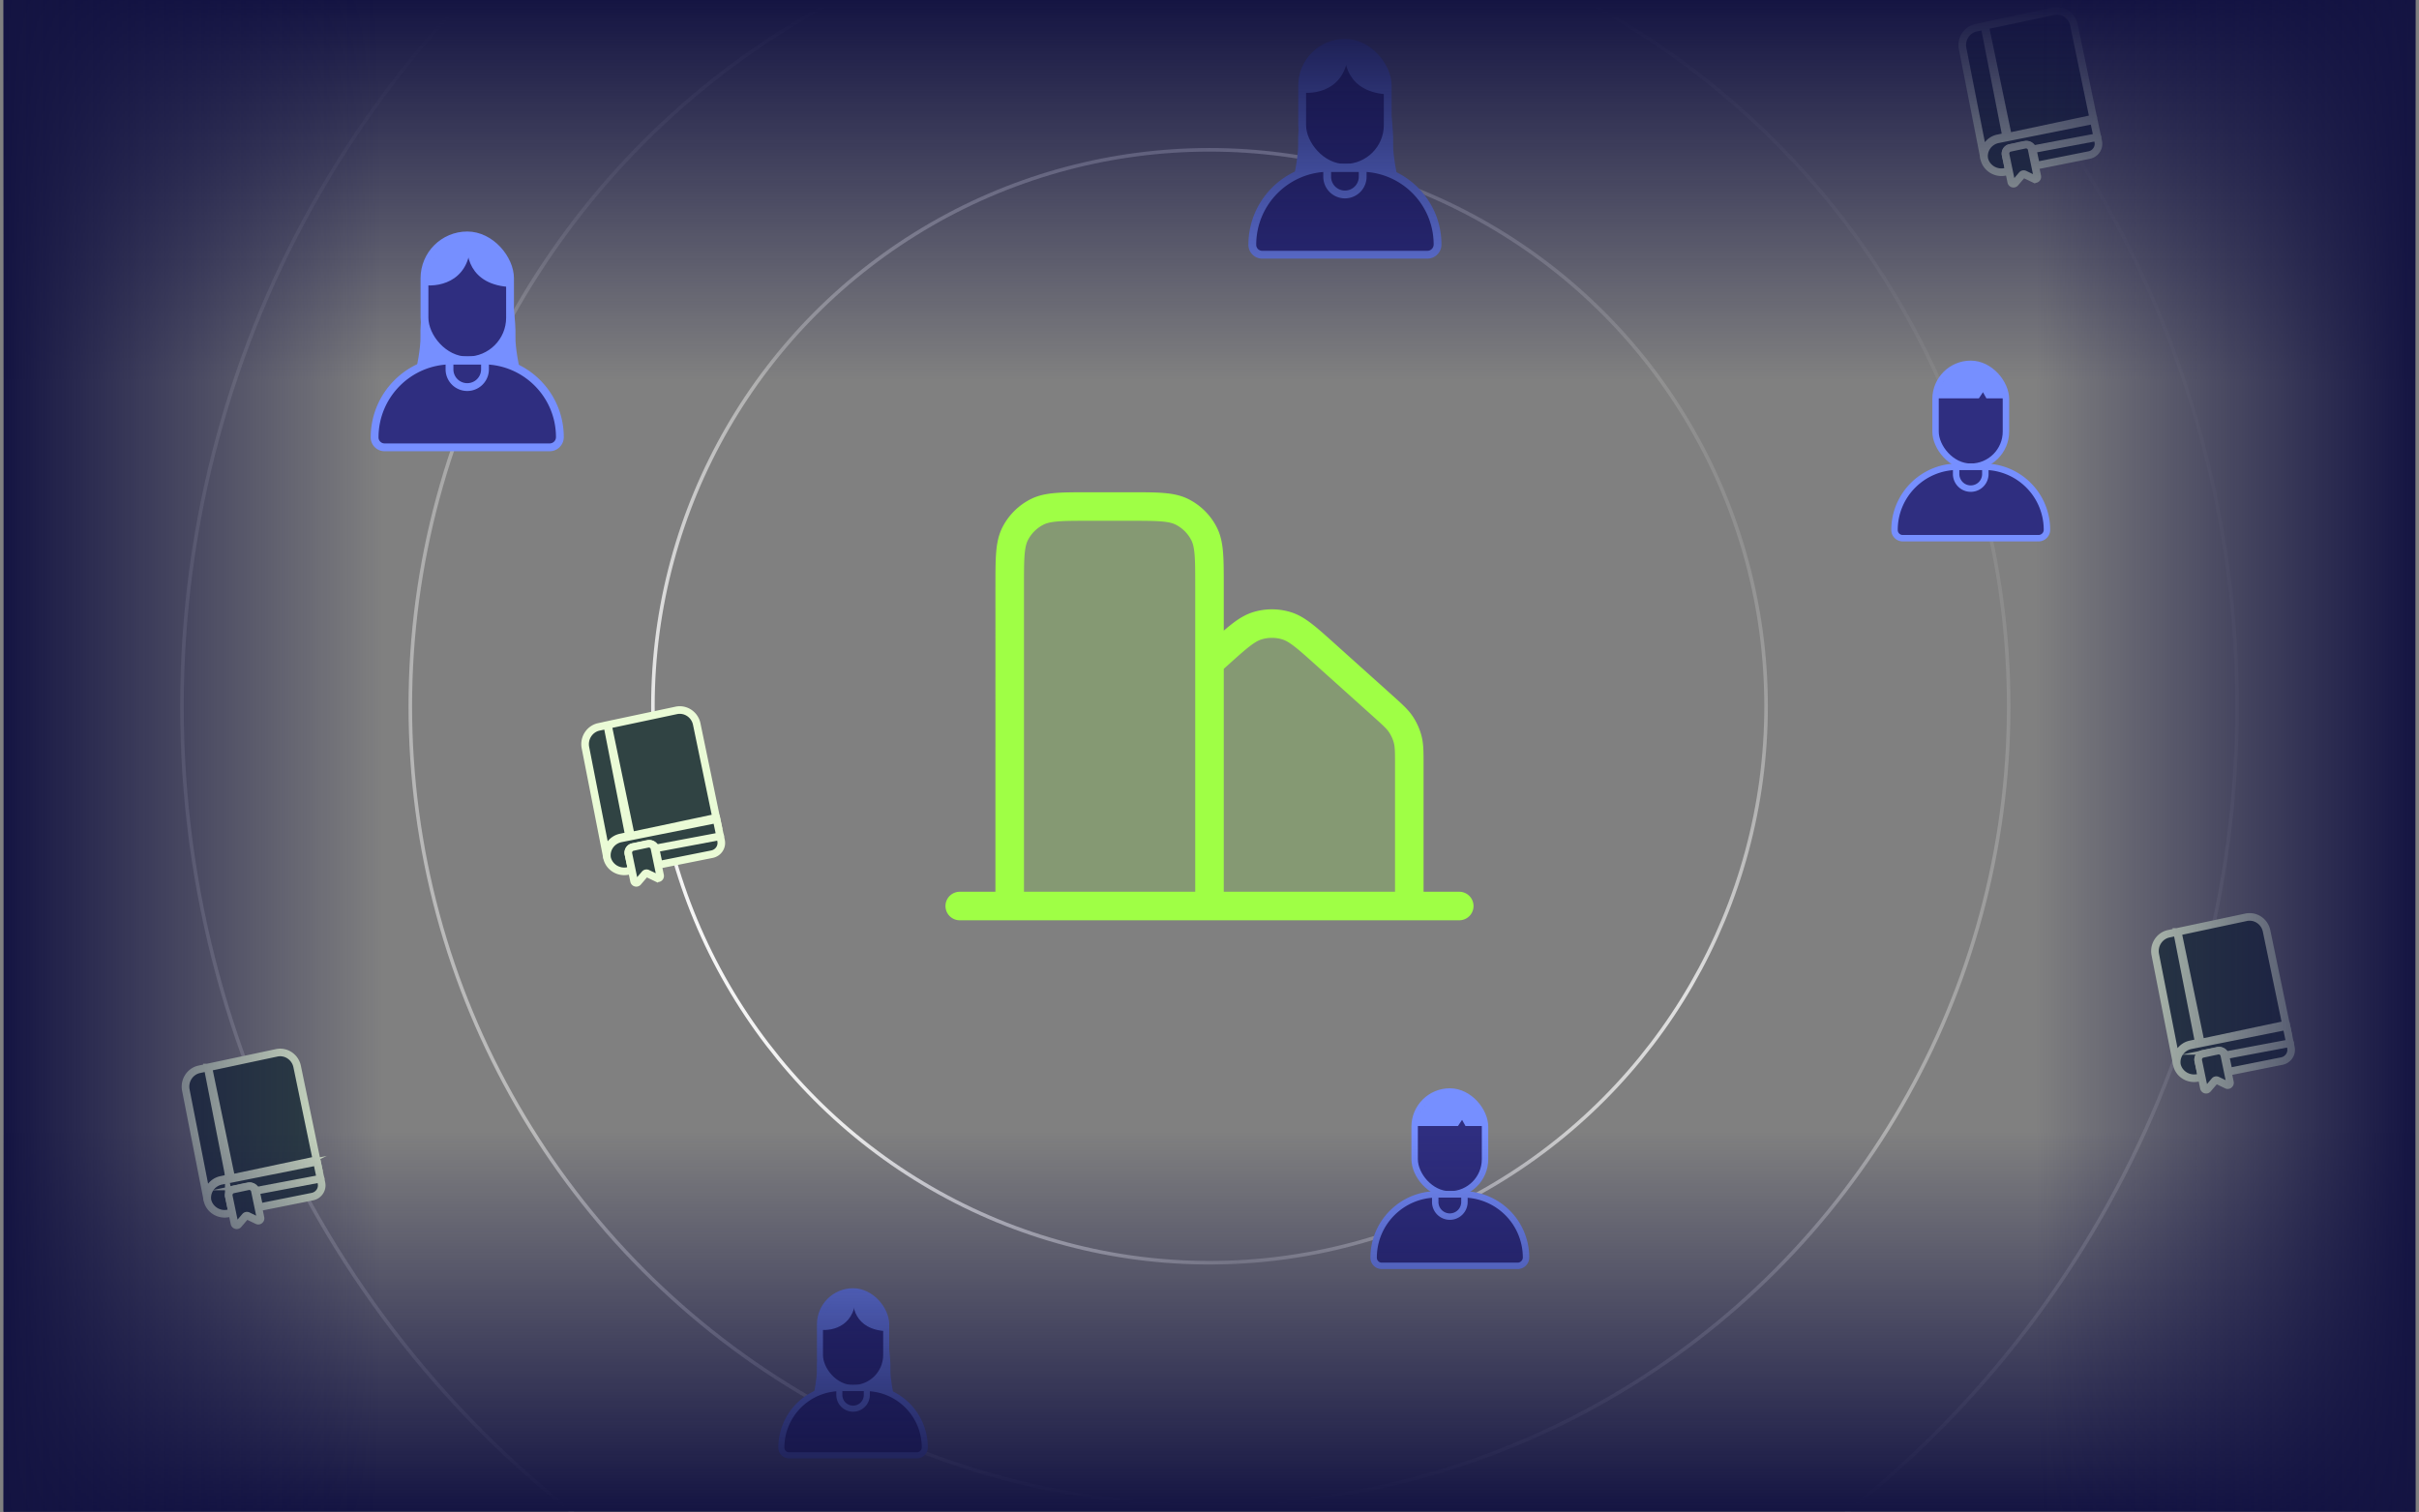 <svg xmlns="http://www.w3.org/2000/svg" width="339" height="212" fill="none"><rect width="100%" height="100%" fill="#808080" stroke="none"/><g clip-path="url(#a)"><circle cx="169.5" cy="99" r="78" stroke="url(#b)" stroke-width=".5"/><circle cx="169.5" cy="99" r="112" stroke="url(#c)" stroke-width=".5" opacity=".5"/><circle cx="169.5" cy="99" r="144" stroke="url(#d)" stroke-width=".5" opacity=".3"/><path fill="#304343" stroke="#EAFBD6" stroke-miterlimit="10" stroke-width="1.066" d="m278.103 3.638 3.042 15.505-1.176.25c-1.275.272-2.11 1.529-1.897 2.832a1.01 1.01 0 0 1-.018-.08L275.043 6.8c-.261-1.331.582-2.635 1.883-2.912l1.177-.25Zm15.264 12.982-2.726-13.127c-.277-1.334-1.564-2.19-2.875-1.912l-9.576 2.032 3.227 15.542 11.95-2.536Z"/><path fill="#304343" stroke="#EAFBD6" stroke-miterlimit="10" stroke-width="1.066" d="m290.999 17.326-10.98 2.194c-1.311.262-2.164 1.492-1.939 2.77.309 1.261 1.59 2.064 2.901 1.802l.565-.113-.481-2.286a.805.805 0 0 1 .642-.95l2.179-.435a.826.826 0 0 1 .974.627l.481 2.286 7.428-1.485c.892-.178 1.466-1.028 1.283-1.899l-.63-2.995-2.423.484Z"/><path stroke="#EAFBD6" stroke-linecap="round" stroke-miterlimit="10" stroke-width="1.066" d="m293.936 19.216-9.146 1.721"/><path fill="#304343" stroke="#EAFBD6" stroke-miterlimit="10" stroke-width="1.066" d="m285.063 25.077-1.327-.64a.308.308 0 0 0-.371.079l-.96 1.125c-.172.202-.495.112-.55-.153l-.786-3.788c-.092-.445.181-.88.61-.97l2.097-.446a.805.805 0 0 1 .943.641l.787 3.788c.055.265-.205.478-.443.364Zm-199.96 76.561 3.042 15.505-1.176.251c-1.275.271-2.11 1.528-1.897 2.831a1.644 1.644 0 0 1-.018-.08l-3.011-15.344c-.262-1.331.582-2.635 1.883-2.912l1.177-.251Zm15.264 12.981-2.726-13.126c-.277-1.334-1.564-2.19-2.875-1.912l-9.576 2.032 3.227 15.542 11.95-2.536Z"/><path fill="#304343" stroke="#EAFBD6" stroke-miterlimit="10" stroke-width="1.066" d="m98 115.326-10.981 2.194c-1.31.262-2.164 1.491-1.939 2.77.31 1.261 1.59 2.064 2.9 1.802l.566-.113-.481-2.286a.804.804 0 0 1 .642-.949l2.18-.436a.825.825 0 0 1 .973.627l.48 2.286 7.429-1.485c.892-.178 1.466-1.028 1.283-1.899l-.63-2.995-2.423.484Z"/><path stroke="#EAFBD6" stroke-linecap="round" stroke-miterlimit="10" stroke-width="1.066" d="m100.936 117.216-9.146 1.722"/><path fill="#304343" stroke="#EAFBD6" stroke-miterlimit="10" stroke-width="1.066" d="m92.063 123.077-1.327-.64a.308.308 0 0 0-.37.079l-.96 1.125c-.173.202-.496.112-.55-.153l-.787-3.788c-.092-.445.18-.879.61-.97l2.096-.446a.804.804 0 0 1 .944.641l.787 3.788c.055.265-.205.478-.443.364Zm213.04 7.561 3.042 15.505-1.176.251c-1.275.271-2.11 1.528-1.897 2.831a1.149 1.149 0 0 1-.018-.08l-3.011-15.344c-.261-1.331.582-2.635 1.883-2.912l1.177-.251Zm15.264 12.981-2.726-13.126c-.277-1.334-1.564-2.19-2.875-1.912l-9.576 2.032 3.227 15.542 11.95-2.536Z"/><path fill="#304343" stroke="#EAFBD6" stroke-miterlimit="10" stroke-width="1.066" d="m317.999 144.326-10.98 2.194c-1.311.262-2.164 1.491-1.939 2.77.309 1.261 1.59 2.064 2.901 1.802l.565-.113-.481-2.286a.804.804 0 0 1 .642-.949l2.179-.436a.826.826 0 0 1 .974.627l.481 2.286 7.428-1.485c.892-.178 1.466-1.028 1.283-1.899l-.63-2.995-2.423.484Z"/><path stroke="#EAFBD6" stroke-linecap="round" stroke-miterlimit="10" stroke-width="1.066" d="m320.936 146.216-9.146 1.722"/><path fill="#304343" stroke="#EAFBD6" stroke-miterlimit="10" stroke-width="1.066" d="m312.063 152.077-1.327-.64a.308.308 0 0 0-.371.079l-.96 1.125c-.172.202-.495.112-.55-.153l-.786-3.788c-.092-.445.181-.879.61-.97l2.097-.446c.428-.091.851.196.943.641l.787 3.788c.055.265-.205.478-.443.364Zm-282.96-2.439 3.042 15.505-1.176.251c-1.275.271-2.11 1.528-1.897 2.831a1.644 1.644 0 0 1-.018-.08l-3.011-15.344c-.261-1.331.582-2.635 1.883-2.912l1.177-.251Zm15.264 12.981-2.726-13.126c-.277-1.334-1.564-2.19-2.875-1.912l-9.576 2.032 3.227 15.542 11.95-2.536Z"/><path fill="#304343" stroke="#EAFBD6" stroke-miterlimit="10" stroke-width="1.066" d="m42 163.326-10.981 2.194c-1.31.262-2.164 1.491-1.939 2.77.31 1.261 1.59 2.064 2.9 1.802l.566-.113-.481-2.286a.804.804 0 0 1 .642-.949l2.18-.436a.825.825 0 0 1 .973.627l.48 2.286 7.429-1.485c.892-.178 1.466-1.028 1.283-1.899l-.63-2.995-2.423.484Z"/><path stroke="#EAFBD6" stroke-linecap="round" stroke-miterlimit="10" stroke-width="1.066" d="m44.936 165.216-9.146 1.722"/><path fill="#304343" stroke="#EAFBD6" stroke-miterlimit="10" stroke-width="1.066" d="m36.063 171.077-1.327-.64a.308.308 0 0 0-.37.079l-.96 1.125c-.173.202-.496.112-.55-.153l-.787-3.788c-.092-.445.18-.879.61-.97l2.096-.446a.804.804 0 0 1 .944.641l.786 3.788c.055.265-.204.478-.442.364Z"/><rect width="9.864" height="14.423" x="198.249" y="153" fill="#2F2E80" stroke="#768FFF" stroke-width=".901" rx="4.932"/><path fill="#768FFF" d="M204.319 157.841h-6.053c.416-1.633 2.018-4.881 5.093-4.805 3.075.077 4.356 3.236 4.612 4.805h-2.594l-.481-.865-.577.865Z"/><path fill="#2F2E80" stroke="#768FFF" stroke-width=".901" d="M192.5 176.295c0-4.9 3.973-8.873 8.873-8.873h3.647a8.84 8.84 0 0 1 8.84 8.84c0 .651-.528 1.178-1.179 1.178h-19.036a1.145 1.145 0 0 1-1.145-1.145Z"/><path stroke="#768FFF" stroke-width=".901" d="M201.134 167.422h4.093v1.023a2.047 2.047 0 1 1-4.093 0v-1.023Z"/><rect width="11.99" height="17.53" x="182.487" y="6" fill="#2F2E80" stroke="#768FFF" stroke-width="1.095" rx="5.995"/><path fill="#768FFF" d="m190.917 23.922 4.905.81s-.638-2.95-.584-4.556c.076-2.242-.488-5.723-.488-5.723 0 5.014-2.432 8.558-3.833 9.47Zm-4.672 0-4.905.81s.638-2.95.584-4.556c-.076-2.242.487-5.723.487-5.723 0 5.014 2.433 8.558 3.834 9.47Z"/><path fill="#768FFF" stroke="#768FFF" stroke-width=".234" d="M182.508 12.853c2.219.272 6.587-.654 6.307-6.54-1.674-.234-5.279.747-6.307 6.54Z"/><path fill="#768FFF" stroke="#768FFF" stroke-width=".234" d="M188.692 6.282c-.46 2.188.092 6.619 5.981 6.84.375-1.649-.296-5.324-5.981-6.84Z"/><path fill="#2F2E80" stroke="#768FFF" stroke-width="1.095" d="M175.5 34.312c0-5.956 4.829-10.785 10.785-10.785h4.432c5.934 0 10.744 4.81 10.744 10.745 0 .79-.641 1.432-1.432 1.432h-23.137a1.392 1.392 0 0 1-1.392-1.392Z"/><path stroke="#768FFF" stroke-width="1.095" d="M185.994 23.527h4.974v1.244a2.487 2.487 0 1 1-4.974 0v-1.244Z"/><rect width="9.283" height="13.573" x="114.91" y="181" fill="#2F2E80" stroke="#768FFF" stroke-width=".848" rx="4.642"/><path fill="#768FFF" d="m121.437 194.878 3.798.627s-.495-2.283-.453-3.527c.059-1.736-.377-4.431-.377-4.431 0 3.882-1.883 6.626-2.968 7.331Zm-3.617 0-3.798.627s.494-2.283.452-3.527c-.059-1.736.378-4.431.378-4.431 0 3.882 1.883 6.626 2.968 7.331Z"/><path fill="#768FFF" stroke="#768FFF" stroke-width=".181" d="M114.926 186.307c1.718.211 5.1-.507 4.883-5.064-1.296-.181-4.087.579-4.883 5.064Z"/><path fill="#768FFF" stroke="#768FFF" stroke-width=".181" d="M119.714 181.216c-.356 1.694.071 5.125 4.631 5.296.29-1.276-.229-4.122-4.631-5.296Z"/><path fill="#2F2E80" stroke="#768FFF" stroke-width=".848" d="M109.5 202.921a8.351 8.351 0 0 1 8.351-8.351h3.431a8.319 8.319 0 0 1 8.319 8.319c0 .613-.497 1.109-1.109 1.109h-17.915a1.077 1.077 0 0 1-1.077-1.077Z"/><path stroke="#768FFF" stroke-width=".848" d="M117.625 194.57h3.852v.963a1.926 1.926 0 1 1-3.852 0v-.963Z"/><path fill="url(#e)" d="M.5 0h338.007v53.213H.5z"/><path fill="url(#f)" d="M338.507 211.895h338.007v53.213H338.507z" transform="rotate(-180 338.507 211.895)"/><path fill="url(#g)" d="M338.5-53.715h338.007V-.502H338.5z" transform="rotate(90 338.5 -53.715)"/><path fill="url(#h)" d="M0 0h338.007v53.213H0z" transform="matrix(0 1 1 0 .287 -53.715)"/><rect width="9.864" height="14.423" x="271.249" y="51" fill="#2F2E80" stroke="#768FFF" stroke-width=".901" rx="4.932"/><path fill="#768FFF" d="M277.319 55.841h-6.053c.416-1.633 2.018-4.881 5.093-4.805 3.075.077 4.356 3.236 4.612 4.805h-2.594l-.481-.865-.577.865Z"/><path fill="#2F2E80" stroke="#768FFF" stroke-width=".901" d="M265.5 74.295c0-4.9 3.973-8.873 8.873-8.873h3.647a8.84 8.84 0 0 1 8.84 8.84c0 .65-.528 1.178-1.179 1.178h-19.036a1.145 1.145 0 0 1-1.145-1.145Z"/><path stroke="#768FFF" stroke-width=".901" d="M274.134 65.422h4.093v1.023a2.046 2.046 0 1 1-4.093 0v-1.023Z"/><rect width="11.99" height="17.53" x="59.487" y="33" fill="#2F2E80" stroke="#768FFF" stroke-width="1.095" rx="5.995"/><path fill="#768FFF" d="m67.916 50.922 4.906.81s-.638-2.95-.584-4.556c.076-2.242-.488-5.723-.488-5.723 0 5.014-2.432 8.557-3.834 9.47Zm-4.671 0-4.905.81s.638-2.95.584-4.556c-.076-2.242.487-5.723.487-5.723 0 5.014 2.433 8.557 3.834 9.47Z"/><path fill="#768FFF" stroke="#768FFF" stroke-width=".234" d="M59.508 39.853c2.219.272 6.587-.654 6.307-6.54-1.674-.234-5.28.747-6.307 6.54Z"/><path fill="#768FFF" stroke="#768FFF" stroke-width=".234" d="M65.692 33.282c-.46 2.188.092 6.619 5.981 6.84.375-1.649-.296-5.324-5.981-6.84Z"/><path fill="#2F2E80" stroke="#768FFF" stroke-width="1.095" d="M52.5 61.312c0-5.956 4.829-10.785 10.785-10.785h4.432c5.934 0 10.744 4.81 10.744 10.745 0 .79-.641 1.432-1.432 1.432H53.892a1.392 1.392 0 0 1-1.392-1.392Z"/><path stroke="#768FFF" stroke-width="1.095" d="M62.994 50.527h4.974v1.244a2.487 2.487 0 1 1-4.975 0v-1.244Z"/></g><path fill="#9FFF45" fill-opacity=".2" d="M169.5 127h-28V82.2c0-3.92 0-5.881.763-7.379a6.996 6.996 0 0 1 3.058-3.058c1.498-.763 3.459-.763 7.38-.763h5.6c3.92 0 5.879 0 7.377.763a7 7 0 0 1 3.06 3.058c.762 1.496.762 3.456.762 7.368v10.672l1.265-1.136c2.645-2.377 3.968-3.565 5.464-4.016a7.003 7.003 0 0 1 4.041 0c1.496.45 2.819 1.639 5.465 4.016l8.05 7.232c1.368 1.229 2.051 1.844 2.541 2.581.435.653.758 1.374.954 2.134.22.858.22 1.778.22 3.617V127h-28Z"/><path stroke="#9FFF45" stroke-linecap="round" stroke-linejoin="round" stroke-width="4" d="M134.5 127h7m0 0h28m-28 0V82.2c0-3.92 0-5.881.763-7.379a6.996 6.996 0 0 1 3.058-3.058c1.498-.763 3.459-.763 7.38-.763h5.6c3.92 0 5.879 0 7.377.763a7 7 0 0 1 3.06 3.058c.762 1.496.762 3.456.762 7.368v10.672m0 34.139h28m-28 0V92.861m28 34.139h7m-7 0v-19.711c0-1.839 0-2.759-.22-3.617a7.005 7.005 0 0 0-.954-2.134c-.49-.737-1.173-1.352-2.541-2.581l-8.05-7.232c-2.646-2.377-3.969-3.565-5.465-4.016a7.003 7.003 0 0 0-4.041 0c-1.496.45-2.819 1.64-5.464 4.016L169.5 92.86"/><defs><linearGradient id="b" x1="91.5" x2="242" y1="130.5" y2="55.5" gradientUnits="userSpaceOnUse"><stop stop-color="#fff"/><stop offset=".313" stop-color="#fff" stop-opacity=".31"/><stop offset=".75" stop-color="#fff" stop-opacity=".76"/><stop offset="1" stop-color="#fff" stop-opacity="0"/></linearGradient><linearGradient id="c" x1="57.5" x2="273.603" y1="144.231" y2="36.538" gradientUnits="userSpaceOnUse"><stop stop-color="#fff"/><stop offset=".313" stop-color="#fff" stop-opacity=".31"/><stop offset=".75" stop-color="#fff" stop-opacity=".76"/><stop offset="1" stop-color="#fff" stop-opacity="0"/></linearGradient><linearGradient id="d" x1="25.5" x2="303.346" y1="157.154" y2="18.692" gradientUnits="userSpaceOnUse"><stop stop-color="#fff"/><stop offset=".313" stop-color="#fff" stop-opacity=".31"/><stop offset=".75" stop-color="#fff" stop-opacity=".76"/><stop offset="1" stop-color="#fff" stop-opacity="0"/></linearGradient><linearGradient id="e" x1="169.503" x2="169.503" y1="0" y2="53.213" gradientUnits="userSpaceOnUse"><stop stop-color="#141442"/><stop offset="1" stop-color="#101044" stop-opacity="0"/></linearGradient><linearGradient id="f" x1="507.51" x2="507.51" y1="211.895" y2="265.107" gradientUnits="userSpaceOnUse"><stop stop-color="#141442"/><stop offset="1" stop-color="#101044" stop-opacity="0"/></linearGradient><linearGradient id="g" x1="507.503" x2="507.503" y1="-53.715" y2="-.502" gradientUnits="userSpaceOnUse"><stop stop-color="#141442"/><stop offset="1" stop-color="#101044" stop-opacity="0"/></linearGradient><linearGradient id="h" x1="169.003" x2="169.003" y1="0" y2="53.213" gradientUnits="userSpaceOnUse"><stop stop-color="#141442"/><stop offset="1" stop-color="#101044" stop-opacity="0"/></linearGradient><clipPath id="a"><path fill="#fff" d="M.5 0h338.007v211.895H.5z"/></clipPath></defs></svg>